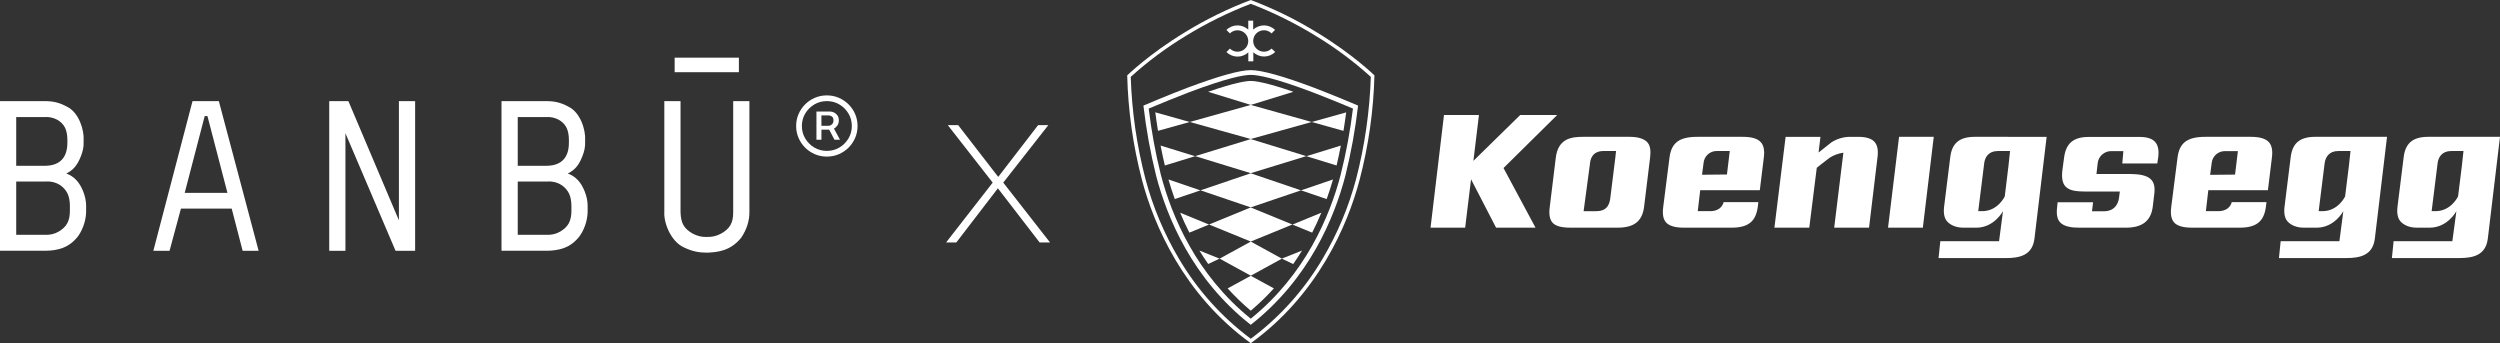 <svg xmlns="http://www.w3.org/2000/svg" fill="none" viewBox="0 0 794 109" height="109" width="794">
<rect x="0" y="0" width="794" height="109" fill="#333333" stroke="none"/>
<g clip-path="url(#clip0_929_343)">
<path fill="white" d="M27.355 67.046C27.355 69.181 26.75 72.179 24.874 74.911C21.867 78.908 18.052 79.576 14.446 79.641H0V32.115H14.114C16.782 32.115 18.73 32.518 21.203 33.848C25.148 35.717 26.757 41.446 26.555 44.444V45.242C26.62 46.644 26.288 48.111 25.682 49.642C24.543 52.575 23.201 54.041 21.067 55.105C22.336 55.572 23.41 56.306 24.211 57.168C25.884 58.836 27.42 62.503 27.355 65.436V67.032V67.046ZM21.405 44.516C21.405 42.848 21.139 41.583 20.67 40.584C19.667 38.52 17.129 36.917 13.984 37.183H5.149V52.654H14.374C19.386 52.589 21.463 49.656 21.398 45.12V44.523L21.405 44.516ZM22.206 65.515C22.206 63.847 21.939 62.517 21.47 61.518C20.468 59.383 18.059 57.449 14.648 57.65H5.149V74.58H14.309C15.852 74.645 17.316 74.314 18.585 73.581C21.196 72.049 22.199 70.18 22.199 66.916V65.515H22.206Z"></path>
<path fill="white" d="M77.061 79.648L73.585 66.248H57.466L53.852 79.648H48.703L61.144 32.115H69.503L82.138 79.648H77.054H77.061ZM65.889 36.853H65.017L58.663 61.252H72.236L65.882 36.853H65.889Z"></path>
<path fill="white" d="M125.627 79.648L109.71 42.316V79.648H104.561V32.115H110.648L126.694 69.979V32.115H131.844V79.648H125.627Z"></path>
<path fill="white" d="M186.634 67.046C186.634 69.181 186.028 72.179 184.153 74.911C181.145 78.908 177.33 79.576 173.724 79.641H159.278V32.115H173.392C176.061 32.115 178.008 32.518 180.482 33.848C184.427 35.717 186.035 41.446 185.833 44.444V45.242C185.898 46.644 185.566 48.111 184.96 49.642C183.821 52.575 182.48 54.041 180.345 55.105C181.614 55.572 182.689 56.306 183.489 57.168C185.162 58.836 186.699 62.503 186.634 65.436V67.032V67.046ZM180.684 44.516C180.684 42.848 180.417 41.583 179.948 40.584C178.946 38.52 176.407 36.917 173.263 37.183H164.435V52.654H173.659C178.672 52.589 180.749 49.656 180.684 45.12V44.523V44.516ZM181.484 65.515C181.484 63.847 181.217 62.517 180.749 61.518C179.746 59.383 177.337 57.449 173.926 57.65H164.435V74.58H173.594C175.138 74.645 176.602 74.314 177.871 73.581C180.482 72.049 181.484 70.18 181.484 66.916V65.515Z"></path>
<path fill="white" d="M238.012 67.513C238.012 69.85 237.276 72.847 235.336 75.579C232.062 79.576 228.182 80.115 224.569 80.245C221.9 80.245 219.888 79.842 217.212 78.577C212.993 76.643 210.794 70.712 210.988 67.441V32.115H216.138V67.448C216.203 69.116 216.47 70.518 217.075 71.517C218.208 73.581 221.489 75.45 224.504 75.249C226.04 75.313 227.511 74.983 228.918 74.249C231.795 72.653 232.863 70.849 232.863 67.448V32.115H238.012V67.513ZM214.27 22.921V18.32H234.673V22.921H214.27Z"></path>
<path fill="white" d="M262.607 49.735C261.258 49.735 259.996 49.483 258.821 48.98C257.645 48.477 256.607 47.78 255.712 46.888C254.818 45.997 254.119 44.969 253.614 43.79C253.109 42.611 252.856 41.36 252.856 40.016C252.856 38.671 253.109 37.413 253.614 36.242C254.119 35.07 254.818 34.035 255.712 33.143C256.607 32.252 257.638 31.554 258.821 31.051C259.996 30.548 261.266 30.296 262.607 30.296C263.949 30.296 265.218 30.548 266.393 31.051C267.569 31.554 268.608 32.252 269.502 33.143C270.396 34.035 271.096 35.07 271.601 36.242C272.105 37.413 272.358 38.679 272.358 40.016C272.358 41.353 272.105 42.618 271.601 43.79C271.096 44.962 270.396 45.997 269.502 46.888C268.608 47.78 267.569 48.477 266.393 48.98C265.218 49.483 263.956 49.735 262.607 49.735ZM262.607 47.923C264.071 47.923 265.398 47.564 266.595 46.852C267.793 46.141 268.752 45.184 269.466 43.991C270.18 42.798 270.54 41.468 270.54 40.016C270.54 38.564 270.18 37.234 269.466 36.04C268.752 34.847 267.793 33.891 266.595 33.179C265.398 32.467 264.064 32.108 262.607 32.108C261.15 32.108 259.816 32.467 258.619 33.179C257.422 33.891 256.462 34.847 255.748 36.04C255.034 37.234 254.674 38.564 254.674 40.016C254.674 41.468 255.034 42.798 255.748 43.991C256.462 45.184 257.422 46.141 258.619 46.852C259.816 47.564 261.15 47.923 262.607 47.923ZM259.304 44.387V35.422H263.617C264.071 35.422 264.511 35.53 264.937 35.745C265.362 35.961 265.716 36.278 265.997 36.694C266.278 37.111 266.415 37.622 266.415 38.233C266.415 38.844 266.271 39.361 265.982 39.807C265.694 40.246 265.326 40.584 264.886 40.821C264.446 41.058 263.985 41.173 263.516 41.173H260.177V39.944H263.105C263.516 39.944 263.891 39.793 264.223 39.498C264.554 39.203 264.713 38.779 264.713 38.226C264.713 37.672 264.547 37.255 264.223 37.011C263.891 36.766 263.538 36.644 263.148 36.644H260.883V44.379H259.311L259.304 44.387ZM264.54 40.224L266.783 44.387H265.03L262.852 40.224H264.547H264.54Z"></path>
</g>
<g clip-path="url(#clip1_929_343)">
<path fill="white" d="M467.205 56.937L475.149 72.3H487.68L477.518 53.367L494.563 36.524H482.819L467.953 51.091L469.714 36.524H458.612L454.341 72.3H465.334C465.334 72.3 467.205 56.937 467.205 56.937ZM498.789 72.307H513.743C518.972 72.307 521.567 70.282 522.154 65.741L524.08 49.98C524.351 47.724 524.08 46.135 523.173 45.16C522.267 44.185 520.471 43.458 517.667 43.458H502.661C498.909 43.458 494.851 44.096 494.117 50.089L492.187 65.854C491.892 68.102 492.187 69.699 493.1 70.738C494.014 71.775 495.833 72.307 498.785 72.307H498.789ZM504.989 51.892C505.071 50.903 505.511 47.962 509.273 47.962H513.259C513.259 47.962 512.895 51.473 512.675 52.904L511.439 62.848C511.24 64.29 510.828 67.067 507 67.067H502.956L504.989 51.892ZM534.767 72.307H549.986C555.167 72.307 557.625 70.385 558.253 65.803L558.459 64.2H547.422C546.776 66.661 544.469 67.066 543.168 67.066H539.207L539.986 60.407H558.916L560.203 49.91C560.468 47.745 560.158 46.2 559.259 45.187C558.25 44.055 556.427 43.458 553.533 43.458H539.038C533.251 43.458 530.806 45.411 530.226 50.096L528.224 65.854C527.95 68.065 528.224 69.644 529.172 70.674C530.116 71.704 531.897 72.307 534.767 72.307ZM541.039 51.892C541.17 49.642 543.064 47.902 545.317 47.962H549.375L548.475 55.42L540.562 55.499C540.562 55.499 541.039 51.892 541.039 51.892ZM696.144 72.307H711.366C716.543 72.307 719.001 70.385 719.63 65.803L719.836 64.2H708.798C708.156 66.661 705.845 67.066 704.545 67.066H700.583L701.362 60.407H720.289L721.573 49.91C721.837 47.745 721.521 46.2 720.629 45.187C719.613 44.055 717.793 43.458 714.895 43.458H700.391C694.603 43.458 692.154 45.411 691.578 50.096L689.569 65.854C689.298 68.065 689.607 69.644 690.524 70.674C691.437 71.704 693.278 72.307 696.144 72.307ZM702.417 51.892C702.579 49.662 704.459 47.95 706.694 47.995H710.756L709.853 55.454L701.94 55.53L702.417 51.892ZM577.004 53.299C577.004 53.299 579.513 51.249 581.171 50.045C582.479 49.238 583.942 48.713 585.463 48.5C585.463 48.5 584.982 52.166 584.897 53.024L582.542 72.308H593.606L596.291 49.98C596.579 47.715 596.291 46.136 595.371 45.086C594.451 44.035 592.765 43.459 590.153 43.459H587.578C585.508 43.47 583.481 44.06 581.728 45.161L577.574 48.443L578.175 43.459H567.11L563.554 72.298H574.625C574.625 72.297 577.004 53.299 577.004 53.299ZM599.641 72.307H610.696L614.159 43.458H603.14L599.638 72.307H599.641ZM627.202 43.455C622.31 43.455 619.9 45.48 619.391 50.018L617.462 65.522C617.187 67.726 617.497 69.297 618.413 70.324C619.326 71.346 621.036 72.308 623.559 72.308H627.703C633.367 72.308 636.148 67.066 636.148 67.066L634.902 76.615H616.246L615.68 81.96H637.143C641.236 81.96 645.506 81.218 646.152 75.723L650.01 43.462C650.011 43.461 627.202 43.455 627.202 43.455ZM637.886 52.715L636.715 62.388C636.715 62.388 634.528 67.066 629.55 67.066H628.287L630.175 51.891C630.412 49.866 631.634 47.968 634.477 47.968H638.394C638.394 47.968 638.002 51.84 637.886 52.715ZM735.322 43.455C730.433 43.455 728.02 45.48 727.512 50.018L725.582 65.522C725.311 67.726 725.62 69.297 726.526 70.324C727.433 71.346 729.159 72.308 731.672 72.308H735.796C741.464 72.308 744.244 67.066 744.244 67.066L742.994 76.615H724.339L723.793 81.953H745.253C749.345 81.953 753.616 81.211 754.258 75.72L758.12 43.455C758.121 43.455 735.322 43.455 735.322 43.455ZM746.006 52.715L744.804 62.388C744.804 62.388 742.621 67.066 737.636 67.066H736.407L738.299 51.891C738.539 49.866 739.761 47.968 742.604 47.968H746.521C746.521 47.968 746.088 51.84 746.006 52.715ZM771.201 43.455C766.313 43.455 763.906 45.48 763.391 50.018L761.461 65.522C761.183 67.726 761.499 69.297 762.405 70.324C763.312 71.346 765.032 72.308 767.551 72.308H771.695C777.37 72.308 780.148 67.066 780.148 67.066L778.867 76.615H760.212L759.666 81.953H781.133C785.225 81.953 789.496 81.211 790.138 75.72L794 43.455H771.201ZM781.884 52.715L780.683 62.388C780.683 62.388 778.503 67.066 773.515 67.066H772.286L774.177 51.891C774.411 49.866 775.633 47.968 778.476 47.968H782.4C782.4 47.968 781.987 51.84 781.884 52.715ZM660.427 72.311H675.182C680.482 72.311 683.198 70.069 683.727 65.546L684.19 61.701C684.458 59.648 684.19 58.176 683.339 57.181C681.952 55.554 679.15 55.317 676.689 55.258H665.837L666.201 52.001C666.367 49.68 668.345 47.908 670.67 47.995H674.378L674.045 51.925H685.158L685.464 49.866C685.721 47.662 685.385 46.08 684.441 45.043C683.493 44.003 681.79 43.454 679.332 43.492H663.365C658.535 43.492 656.128 45.517 655.555 50.062L655.022 53.989C654.724 56.433 655.022 58.135 655.96 59.189C657.343 60.764 660.096 60.802 662.767 60.84H673.259L673.045 62.495C672.956 63.597 672.338 67.101 668.171 67.101H664.418L664.761 64.238H653.501L653.347 65.748C653.058 67.973 653.347 69.552 654.256 70.581C655.586 72.056 658.137 72.311 660.427 72.311ZM380.919 79.557C381.794 80.992 382.731 82.427 383.73 83.847L387.325 82.138C387.325 82.138 380.919 79.557 380.919 79.557ZM374.815 67.55C375.68 69.62 376.648 71.741 377.743 73.883L383.995 71.319L374.815 67.55ZM371.1 56.992C371.667 58.972 372.33 61.056 373.109 63.222L381.252 60.459C381.252 60.459 371.1 56.992 371.1 56.992ZM368.608 46.235C368.999 48.287 369.449 50.422 369.957 52.557L379.57 49.609L368.608 46.231V46.235ZM366.919 35.673C367.128 37.314 367.42 39.325 367.777 41.549L377.853 38.745L366.919 35.673ZM384.002 71.305L397.236 76.711L410.474 71.305L397.236 65.882L384.002 71.305ZM387.369 82.144L397.249 87.561L407.136 82.144L397.249 76.728L387.369 82.144Z"></path>
<path fill="white" d="M410.718 83.867C411.713 82.443 412.647 81.008 413.529 79.573L407.096 82.138L410.718 83.867ZM416.739 73.883C417.797 71.811 418.774 69.698 419.668 67.55L410.487 71.326L416.739 73.883ZM421.353 63.225C422.132 61.056 422.795 58.973 423.361 56.992L413.209 60.459L421.352 63.222L421.353 63.225ZM424.498 52.557C425.006 50.422 425.459 48.287 425.85 46.232L414.913 49.609C414.913 49.609 424.498 52.557 424.498 52.557ZM416.616 38.748L426.685 41.566C427.052 39.345 427.327 37.33 427.553 35.69L416.616 38.745V38.748ZM410.79 29.155C402.293 26.213 398.695 25.712 397.243 25.712C395.787 25.712 392.193 26.214 383.692 29.155L397.243 33.319L410.79 29.155ZM397.243 87.595L389.903 91.59C392.192 94.113 394.641 96.478 397.243 98.682C399.842 96.481 402.294 94.113 404.583 91.59L397.243 87.591V87.595ZM379.594 49.588L397.229 55.001L414.875 49.585L397.229 44.172L379.59 49.588H379.594ZM381.279 60.452L397.229 65.864L413.179 60.452L397.229 55.035L381.279 60.452ZM377.877 38.738L397.229 44.148L416.588 38.738L397.229 33.325L377.874 38.738H377.877ZM390.634 15.425L389.526 16.524C391.434 18.428 394.511 18.467 396.467 16.613V19.482H398.057V16.585C400.013 18.439 403.09 18.4 404.998 16.496L403.848 15.425C402.51 16.757 400.346 16.754 399.013 15.416C398.378 14.779 398.02 13.918 398.015 13.019C398.015 11.64 398.848 10.398 400.123 9.875C401.4 9.347 402.869 9.639 403.848 10.613L404.953 9.511C403.04 7.619 399.973 7.579 398.012 9.422V6.556H396.453V9.422C394.492 7.582 391.428 7.622 389.515 9.511L390.62 10.609C391.959 9.278 394.124 9.285 395.455 10.625C396.088 11.262 396.445 12.121 396.449 13.019C396.451 14.398 395.617 15.641 394.341 16.163C393.065 16.688 391.598 16.398 390.62 15.425C390.62 15.425 390.634 15.425 390.634 15.425Z"></path>
<path fill="white" d="M417.436 27.899C407.535 24.171 400.71 22.27 397.236 22.27C393.765 22.27 386.944 24.195 377.04 27.899C371.341 30.048 363.149 33.535 363.149 33.535C364.02 41.07 365.375 48.54 367.207 55.901C370.613 68.875 378.595 88.543 397.236 103.158C415.891 88.546 423.863 68.879 427.265 55.901C429.099 48.54 430.455 41.067 431.326 33.532C431.326 33.532 423.135 30.055 417.436 27.903V27.899ZM425.799 55.516C422.346 68.679 414.587 87.186 397.243 101.215C379.872 87.186 372.154 68.676 368.687 55.516C366.964 48.591 365.675 41.566 364.828 34.482C369.057 32.692 373.316 30.972 377.602 29.323C389.721 24.754 394.973 23.787 397.263 23.787C399.553 23.787 404.809 24.748 416.921 29.32C421.208 30.97 425.468 32.69 429.699 34.479C428.835 41.564 427.531 48.589 425.792 55.513H425.798L425.799 55.516Z"></path>
<path fill="white" d="M418.336 10.345C411.651 6.234 404.589 2.771 397.247 0C389.913 2.772 382.861 6.236 376.185 10.345C364.773 17.293 358 23.938 358 23.938C358.279 35.13 359.848 46.254 362.676 57.088C366.435 71.408 375.948 93.619 397.247 109C418.545 93.619 428.062 71.408 431.817 57.088C434.655 46.255 436.233 35.132 436.521 23.938C436.521 23.938 429.747 17.293 418.336 10.345ZM430.712 56.8C428.363 65.666 424.801 74.166 420.128 82.059C414.284 92.012 406.504 100.693 397.247 107.589C387.988 100.695 380.208 92.014 374.365 82.059C369.693 74.166 366.133 65.666 363.784 56.8C361.035 46.212 359.47 35.351 359.119 24.418C364.561 19.49 370.468 15.102 376.758 11.316C383.263 7.325 390.121 3.94 397.247 1.205C404.372 3.938 411.23 7.32 417.735 11.31C424.024 15.097 429.931 19.488 435.371 24.418C435.018 35.351 433.456 46.211 430.712 56.8Z"></path>
</g>
<path fill="white" d="M329.705 39.738H332.952L318.632 57.996L333.484 77H330.184L316.929 59.806L303.728 77H300.48L315.279 57.996L301.013 39.738H304.313L317.035 56.187L329.705 39.738Z"></path>
<defs>
<clipPath id="clip0_929_343">
<rect transform="translate(0 18.32)" fill="white" height="61.925" width="272.349"></rect>
</clipPath>
<clipPath id="clip1_929_343">
<rect transform="translate(358)" fill="white" height="109" width="436"></rect>
</clipPath>
</defs>
</svg>

